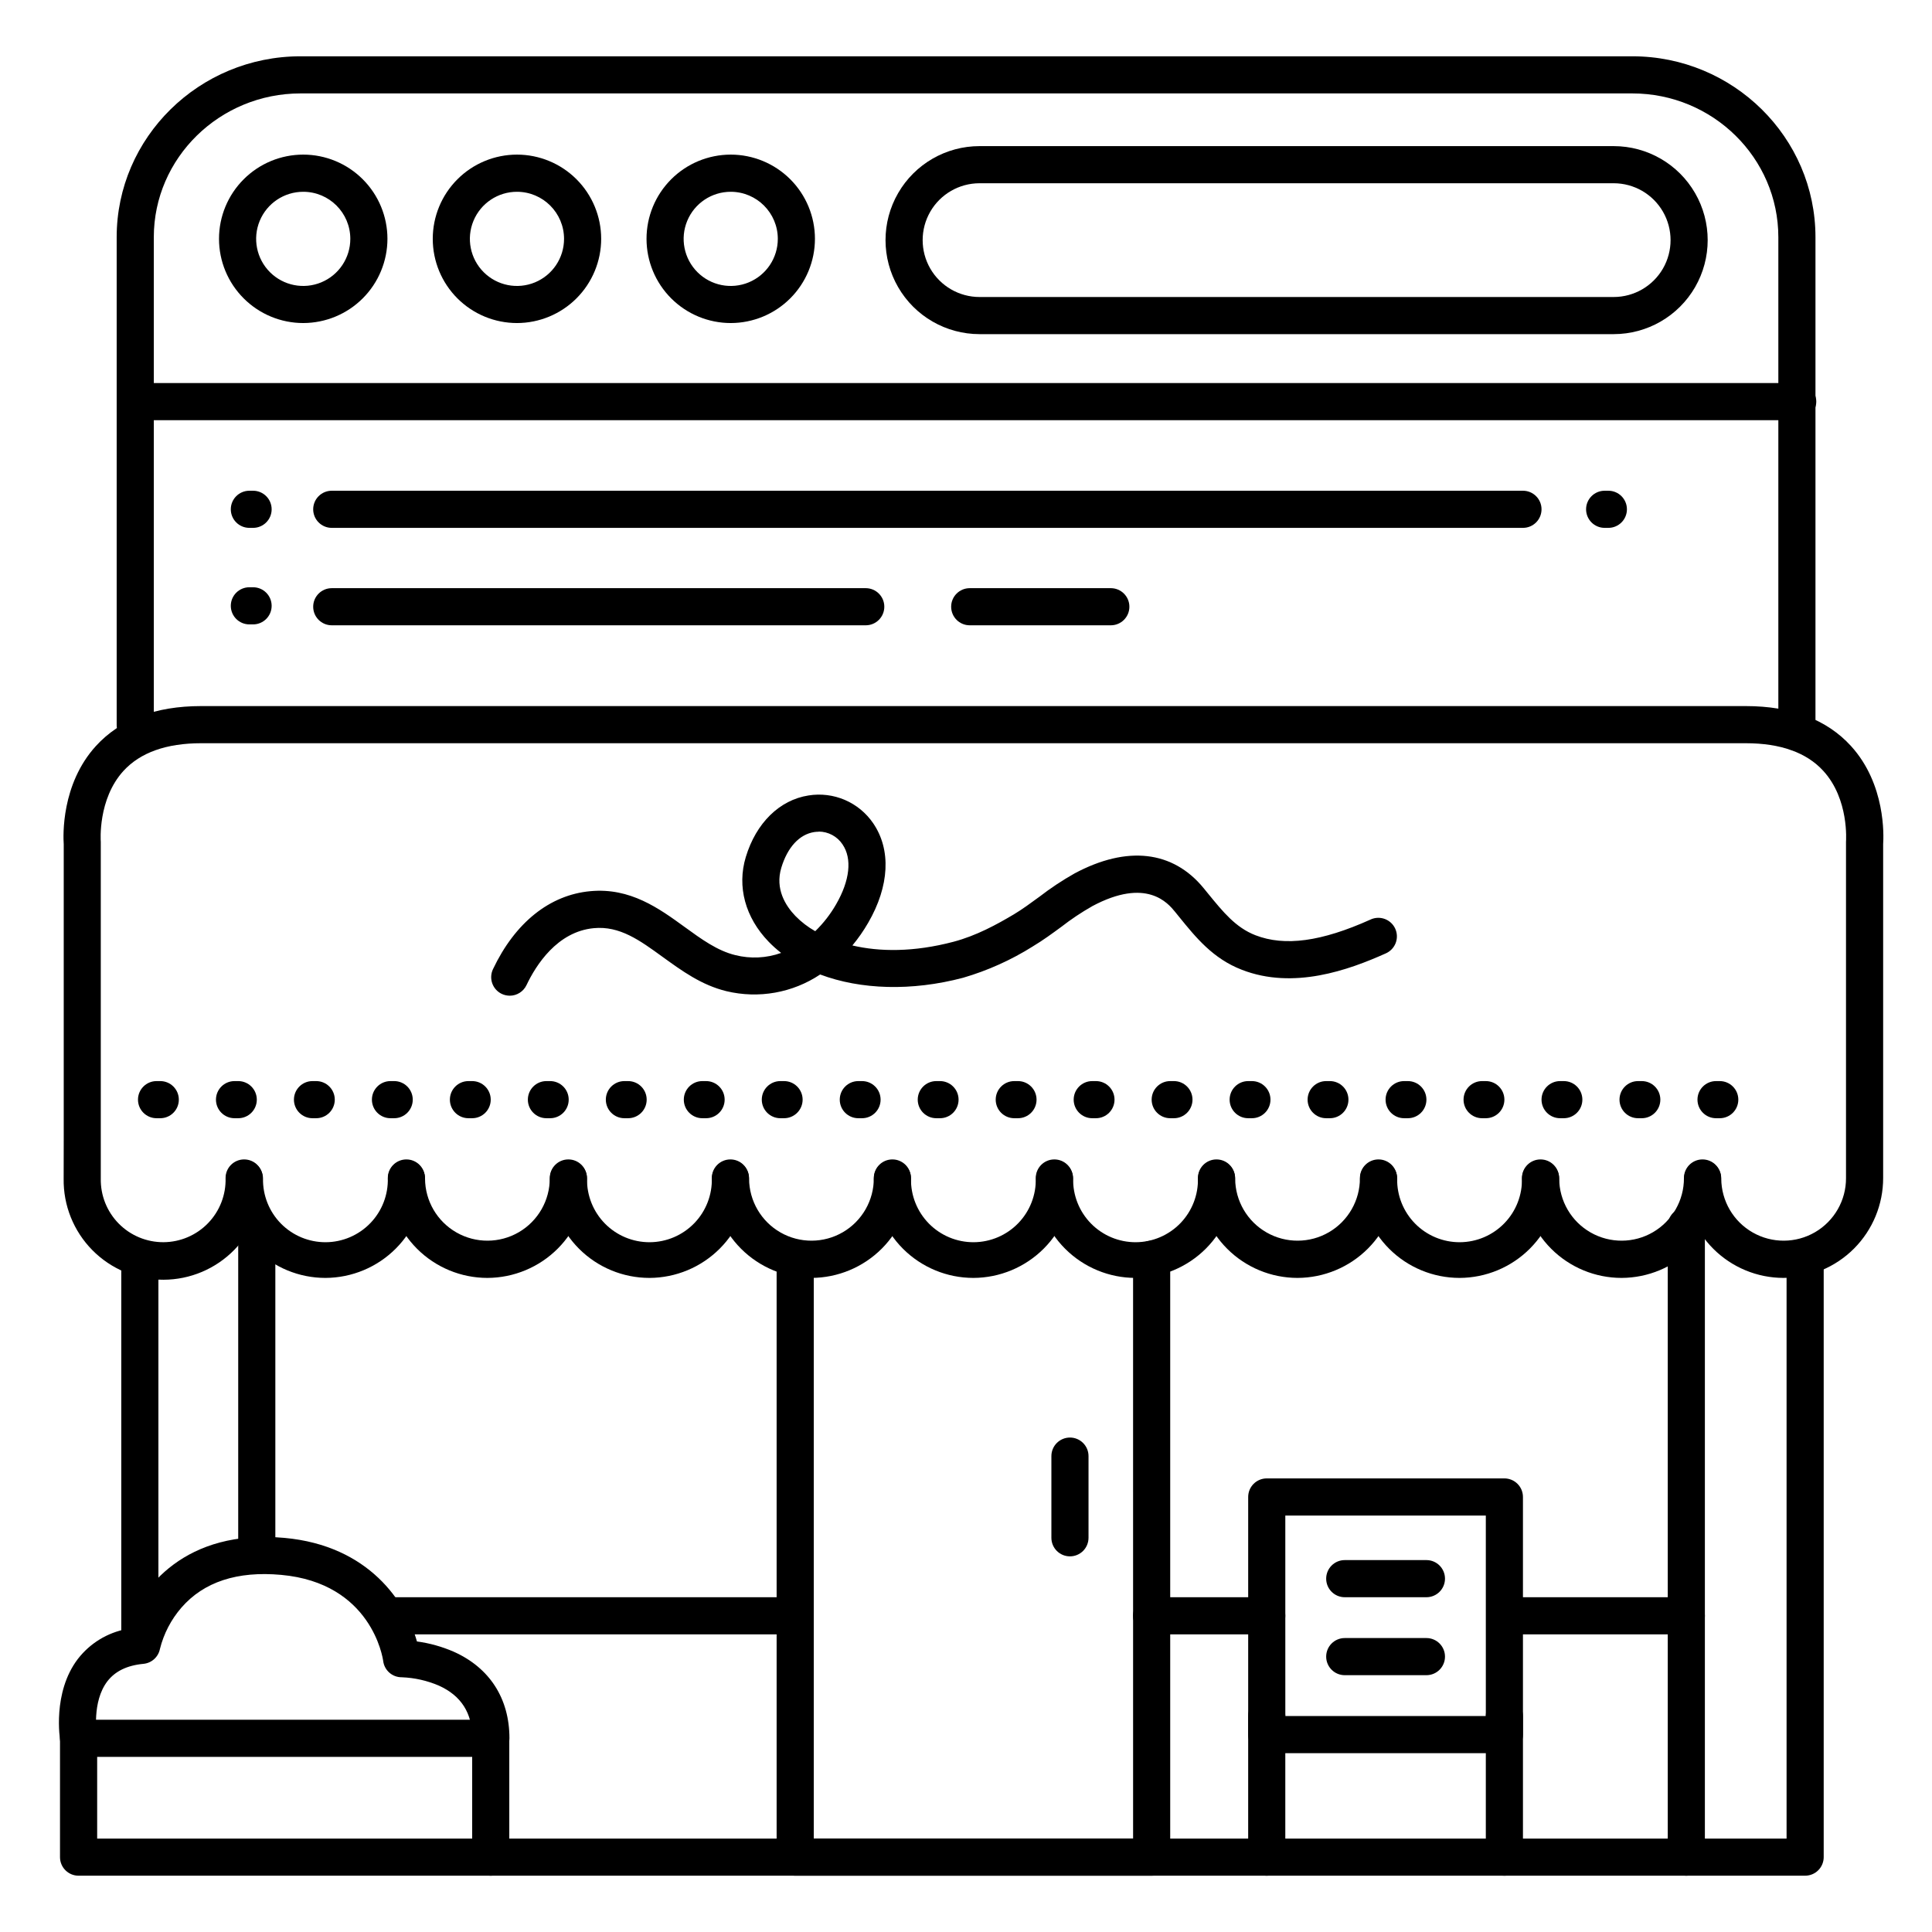 <?xml version="1.0" encoding="UTF-8"?>
<!-- The Best Svg Icon site in the world: iconSvg.co, Visit us! https://iconsvg.co -->
<svg fill="#000000" width="800px" height="800px" version="1.1" viewBox="144 144 512 512" xmlns="http://www.w3.org/2000/svg">
 <g>
  <path d="m622.38 641.08h-348.34c-2.719 0-4.922-2.203-4.922-4.918 0-2.719 2.203-4.922 4.922-4.922h343.42v-152.99c0-2.719 2.199-4.918 4.918-4.918s4.922 2.199 4.922 4.918v157.91c0 1.305-0.52 2.555-1.441 3.477-0.922 0.926-2.176 1.441-3.481 1.441z"/>
  <path d="m181.06 583.19c-2.719 0-4.922-2.203-4.922-4.922v-100.54c0-2.719 2.203-4.918 4.922-4.918 2.715 0 4.918 2.199 4.918 4.918v100.54c0 1.305-0.516 2.559-1.441 3.481-0.922 0.922-2.172 1.441-3.477 1.441z"/>
  <path d="m616.68 482.66c-6.984 0-13.684-2.773-18.625-7.703-4.945-4.934-7.731-11.625-7.746-18.609 0-2.719 2.203-4.922 4.922-4.922 2.715 0 4.918 2.203 4.918 4.922 0.031 5.906 3.207 11.348 8.34 14.273 5.129 2.926 11.43 2.894 16.531-0.082 5.098-2.981 8.223-8.453 8.191-14.359v-88.648-0.461c0-0.156 0.875-11.266-6.031-18.793-4.438-4.856-11.355-7.316-20.535-7.316h-409.35c-9.18 0-16.098 2.461-20.555 7.312-6.887 7.527-6.043 18.695-6.031 18.812 0.012 0.117 0 0.305 0 0.441v88.809c-0.086 4.457 1.629 8.758 4.758 11.93 3.125 3.172 7.402 4.949 11.859 4.93 4.453-0.023 8.711-1.84 11.809-5.043 3.098-3.203 4.773-7.519 4.644-11.973 0-2.719 2.203-4.922 4.922-4.922 2.715 0 4.918 2.203 4.918 4.922 0.16 7.082-2.539 13.93-7.484 19-4.945 5.074-11.723 7.945-18.805 7.965-7.086 0.023-13.879-2.805-18.855-7.844-4.977-5.039-7.719-11.871-7.606-18.953l0.02-10.098v-78.531c-0.148-2.156-0.707-15.871 8.52-26.008 6.398-7.027 15.785-10.59 27.887-10.59h409.35c12.102 0 21.492 3.562 27.887 10.586 9.23 10.137 8.668 23.852 8.52 26.008v88.465c0.008 7.008-2.766 13.73-7.707 18.695-4.945 4.961-11.656 7.762-18.664 7.785z"/>
  <path d="m230.23 482.66c-6.981 0-13.68-2.773-18.625-7.703-4.945-4.934-7.731-11.625-7.746-18.609 0-2.719 2.203-4.922 4.922-4.922s4.918 2.203 4.918 4.922c-0.082 4.453 1.637 8.754 4.762 11.926 3.129 3.172 7.406 4.949 11.863 4.926 4.453-0.023 8.711-1.844 11.809-5.047 3.098-3.203 4.769-7.519 4.641-11.973 0-2.719 2.203-4.922 4.922-4.922 2.715 0 4.918 2.203 4.918 4.922 0.004 7.008-2.769 13.73-7.715 18.695-4.945 4.965-11.66 7.762-18.668 7.785z"/>
  <path d="m273.17 482.66c-6.984 0-13.684-2.773-18.629-7.703-4.941-4.934-7.727-11.625-7.742-18.609 0-2.719 2.199-4.922 4.918-4.922s4.922 2.203 4.922 4.922c0.027 5.906 3.207 11.348 8.336 14.273 5.129 2.926 11.434 2.894 16.531-0.082 5.102-2.981 8.223-8.453 8.195-14.359 0-2.719 2.203-4.922 4.918-4.922 2.719 0 4.922 2.203 4.922 4.922 0.008 7.008-2.766 13.73-7.711 18.695-4.941 4.961-11.656 7.762-18.66 7.785z"/>
  <path d="m316.11 482.66c-6.988 0-13.688-2.769-18.633-7.699-4.945-4.934-7.734-11.629-7.75-18.613 0-2.719 2.203-4.922 4.922-4.922 2.715 0 4.918 2.203 4.918 4.922-0.082 4.453 1.633 8.754 4.762 11.926 3.129 3.172 7.406 4.949 11.859 4.926 4.457-0.023 8.715-1.844 11.812-5.047 3.094-3.203 4.769-7.519 4.641-11.973 0-2.719 2.203-4.922 4.918-4.922 2.719 0 4.922 2.203 4.922 4.922 0.004 7.004-2.769 13.727-7.711 18.691-4.945 4.965-11.656 7.766-18.66 7.789z"/>
  <path d="m359.04 482.66c-6.984 0-13.68-2.773-18.625-7.703-4.945-4.934-7.731-11.625-7.746-18.609 0-2.719 2.203-4.922 4.922-4.922 2.715 0 4.918 2.203 4.918 4.922 0.031 5.906 3.211 11.348 8.34 14.273 5.129 2.926 11.43 2.894 16.531-0.082 5.098-2.981 8.223-8.453 8.191-14.359 0-2.719 2.203-4.922 4.922-4.922 2.715 0 4.918 2.203 4.918 4.922 0.008 7.008-2.762 13.73-7.707 18.695-4.945 4.961-11.656 7.762-18.664 7.785z"/>
  <path d="m401.96 482.66c-6.984 0-13.684-2.769-18.633-7.699-4.945-4.934-7.731-11.629-7.746-18.613 0-2.719 2.203-4.922 4.918-4.922 2.719 0 4.922 2.203 4.922 4.922-0.086 4.453 1.633 8.754 4.762 11.926s7.406 4.949 11.859 4.926c4.457-0.023 8.715-1.844 11.809-5.047 3.098-3.203 4.769-7.519 4.641-11.973 0-2.719 2.203-4.922 4.922-4.922s4.918 2.203 4.918 4.922c0.008 7.008-2.762 13.73-7.707 18.695-4.945 4.961-11.656 7.762-18.664 7.785z"/>
  <path d="m444.92 482.66c-6.984 0-13.684-2.773-18.625-7.703-4.945-4.934-7.731-11.625-7.746-18.609 0-2.719 2.203-4.922 4.922-4.922 2.715 0 4.918 2.203 4.918 4.922-0.082 4.453 1.633 8.754 4.762 11.926 3.129 3.172 7.406 4.949 11.859 4.926 4.457-0.023 8.715-1.844 11.812-5.047 3.094-3.203 4.769-7.519 4.641-11.973 0-2.719 2.199-4.922 4.918-4.922s4.922 2.203 4.922 4.922c0.004 7.008-2.769 13.73-7.715 18.695-4.949 4.965-11.66 7.762-18.668 7.785z"/>
  <path d="m487.86 482.66c-6.984 0-13.684-2.773-18.625-7.703-4.945-4.934-7.731-11.625-7.746-18.609 0-2.719 2.203-4.922 4.922-4.922 2.715 0 4.918 2.203 4.918 4.922 0.031 5.906 3.211 11.348 8.34 14.273 5.129 2.926 11.43 2.894 16.531-0.082 5.098-2.981 8.223-8.453 8.191-14.359 0-2.719 2.203-4.922 4.922-4.922 2.715 0 4.918 2.203 4.918 4.922 0.008 7.008-2.762 13.73-7.707 18.695-4.945 4.961-11.656 7.762-18.664 7.785z"/>
  <path d="m530.8 482.66c-6.984 0-13.688-2.769-18.633-7.699-4.945-4.934-7.731-11.629-7.746-18.613 0-2.719 2.203-4.922 4.918-4.922 2.719 0 4.922 2.203 4.922 4.922-0.086 4.453 1.633 8.754 4.762 11.926 3.129 3.172 7.402 4.949 11.859 4.926 4.457-0.023 8.715-1.844 11.809-5.047 3.098-3.203 4.769-7.519 4.641-11.973 0-2.719 2.203-4.922 4.922-4.922 2.715 0 4.918 2.203 4.918 4.922 0.008 7.004-2.766 13.727-7.711 18.691-4.941 4.965-11.652 7.766-18.66 7.789z"/>
  <path d="m573.73 482.66c-6.984 0-13.684-2.773-18.625-7.703-4.945-4.934-7.731-11.625-7.746-18.609 0-2.719 2.203-4.922 4.918-4.922 2.719 0 4.922 2.203 4.922 4.922 0.031 5.906 3.207 11.348 8.336 14.273 5.133 2.926 11.434 2.894 16.531-0.082 5.102-2.981 8.227-8.453 8.195-14.359 0-2.719 2.203-4.922 4.918-4.922 2.719 0 4.922 2.203 4.922 4.922 0.008 7.008-2.766 13.73-7.707 18.695-4.945 4.961-11.656 7.762-18.664 7.785z"/>
  <path d="m212.05 560.39c-2.719 0-4.922-2.203-4.922-4.918v-86.594c0-2.719 2.203-4.922 4.922-4.922 2.715 0 4.918 2.203 4.918 4.922v86.594c0 1.305-0.516 2.555-1.441 3.477-0.922 0.922-2.172 1.441-3.477 1.441z"/>
  <path d="m590.89 641.08c-2.715 0-4.918-2.203-4.918-4.918v-167.28c0-2.719 2.203-4.922 4.918-4.922 2.719 0 4.922 2.203 4.922 4.922v167.28c0 1.305-0.52 2.555-1.441 3.477-0.922 0.926-2.176 1.441-3.481 1.441z"/>
  <path d="m354.73 577.12h-108.24c-2.715 0-4.918-2.199-4.918-4.918s2.203-4.922 4.918-4.922h108.24c2.719 0 4.922 2.203 4.922 4.922s-2.203 4.918-4.922 4.918z"/>
  <path d="m479.7 577.12h-30.504c-2.719 0-4.922-2.199-4.922-4.918s2.203-4.922 4.922-4.922h30.504c2.719 0 4.918 2.203 4.918 4.922s-2.199 4.918-4.918 4.918z"/>
  <path d="m590.89 577.12h-47.23c-2.719 0-4.922-2.199-4.922-4.918s2.203-4.922 4.922-4.922h47.23c2.719 0 4.922 2.203 4.922 4.922s-2.203 4.918-4.922 4.918z"/>
  <path d="m449.2 641.08h-94.465c-2.719 0-4.922-2.203-4.922-4.918v-158.43c0-2.719 2.203-4.918 4.922-4.918s4.922 2.199 4.922 4.918v153.5h84.625l-0.004-153.5c0-2.719 2.203-4.918 4.922-4.918 2.715 0 4.918 2.199 4.918 4.918v158.43c0 1.305-0.516 2.555-1.441 3.477-0.922 0.926-2.172 1.441-3.477 1.441z"/>
  <path d="m427.55 556.45c-2.719 0-4.922-2.199-4.922-4.918v-21.648c0-2.719 2.203-4.918 4.922-4.918s4.918 2.199 4.918 4.918v21.648c0 1.305-0.516 2.555-1.438 3.481-0.926 0.922-2.176 1.438-3.481 1.438z"/>
  <path d="m164.82 609.59c-2.387 0-4.43-1.719-4.84-4.074-0.09-0.531-2.156-12.961 4.664-21.895v0.004c3.207-4.144 7.82-6.961 12.969-7.922 3.57-10.953 15.508-26.566 41.77-24.148 22.484 2.047 32.234 17.121 35.109 27.445 3.363 0.453 6.644 1.371 9.754 2.723 9.496 4.242 14.762 12.387 14.762 22.945l-0.004 0.004c0 2.715-2.199 4.918-4.918 4.918s-4.922-2.203-4.922-4.918c0-6.723-2.953-11.297-8.855-13.965-3.113-1.336-6.449-2.086-9.84-2.215-2.496 0.02-4.609-1.832-4.918-4.309-0.109-0.816-3.09-20.664-27.051-22.828-11.602-1.055-20.488 1.859-26.41 8.668-2.742 3.16-4.695 6.918-5.707 10.973-0.426 2.133-2.203 3.734-4.371 3.938-4.367 0.414-7.5 1.969-9.555 4.625-4.172 5.461-2.805 14.148-2.785 14.23v-0.004c0.227 1.289-0.07 2.609-0.82 3.68-0.75 1.07-1.895 1.793-3.184 2.019-0.277 0.059-0.562 0.094-0.848 0.105z"/>
  <path d="m274.05 641.08h-109.23c-2.715 0-4.918-2.203-4.918-4.918v-31.488c0-2.719 2.203-4.922 4.918-4.922h109.23c1.305 0 2.555 0.52 3.477 1.441 0.926 0.922 1.441 2.176 1.441 3.481v31.488c0 1.305-0.516 2.555-1.441 3.477-0.922 0.926-2.172 1.441-3.477 1.441zm-104.3-9.84h99.383v-21.648h-99.383z"/>
  <path d="m542.68 608.61h-62.977c-2.719 0-4.922-2.199-4.922-4.918v-62.977c0-2.719 2.203-4.922 4.922-4.922h62.977c1.305 0 2.555 0.52 3.477 1.441 0.926 0.926 1.441 2.176 1.441 3.481v62.977c0 1.305-0.516 2.555-1.441 3.481-0.922 0.922-2.172 1.438-3.477 1.438zm-58.055-9.84h53.137l-0.004-53.133h-53.137z"/>
  <path d="m479.7 641.08c-2.719 0-4.922-2.203-4.922-4.918v-37.395c0-2.715 2.203-4.918 4.922-4.918s4.918 2.203 4.918 4.918v37.395c0 1.305-0.516 2.555-1.438 3.477-0.926 0.926-2.176 1.441-3.481 1.441z"/>
  <path d="m542.68 641.08c-2.719 0-4.922-2.203-4.922-4.918v-37.395c0-2.715 2.203-4.918 4.922-4.918 2.715 0 4.918 2.203 4.918 4.918v37.395c0 1.305-0.516 2.555-1.441 3.477-0.922 0.926-2.172 1.441-3.477 1.441z"/>
  <path d="m571.64 232.55h-168.05c-8.902 0-17.129-4.75-21.578-12.457-4.453-7.711-4.453-17.207 0-24.914 4.449-7.711 12.676-12.457 21.578-12.457h168.05c8.902 0 17.129 4.746 21.578 12.457 4.449 7.707 4.449 17.203 0 24.914-4.449 7.707-12.676 12.457-21.578 12.457zm-168.05-39.988c-5.387 0-10.363 2.871-13.059 7.535-2.691 4.664-2.691 10.41 0 15.074 2.695 4.664 7.672 7.539 13.059 7.539h168.05c5.387 0 10.363-2.875 13.059-7.539 2.691-4.664 2.691-10.41 0-15.074-2.695-4.664-7.672-7.535-13.059-7.535z"/>
  <path d="m620.2 342.98c-2.719 0-4.922-2.203-4.922-4.922v-131.2c0-21.008-17.367-38.102-38.711-38.102h-352.92c-21.43 0-38.887 17.094-38.887 38.102v129.3c0 2.719-2.203 4.922-4.922 4.922-2.715 0-4.918-2.203-4.918-4.922v-129.3c0-26.43 21.855-47.941 48.727-47.941h352.92c26.766 0 48.551 21.512 48.551 47.941v131.2c0 1.305-0.516 2.559-1.441 3.481-0.922 0.922-2.172 1.441-3.477 1.441z"/>
  <path d="m281.01 229.61c-5.918 0-11.598-2.348-15.785-6.531s-6.539-9.859-6.539-15.781c-0.004-5.918 2.348-11.598 6.531-15.781 4.184-4.188 9.863-6.539 15.781-6.543 5.918 0 11.598 2.352 15.781 6.535 4.188 4.188 6.539 9.863 6.539 15.785-0.004 5.914-2.356 11.586-6.539 15.77s-9.852 6.539-15.77 6.547zm0-34.785c-5.047-0.004-9.602 3.035-11.535 7.699-1.934 4.66-0.867 10.031 2.703 13.602 3.57 3.57 8.938 4.637 13.602 2.703s7.703-6.488 7.699-11.535c-0.012-6.883-5.586-12.457-12.469-12.469z"/>
  <path d="m337.66 229.61c-5.918 0-11.594-2.348-15.781-6.531s-6.543-9.859-6.543-15.781c-0.004-5.918 2.348-11.598 6.531-15.781 4.184-4.188 9.863-6.539 15.781-6.543 5.918 0 11.598 2.352 15.781 6.535 4.188 4.188 6.539 9.863 6.539 15.785-0.004 5.914-2.356 11.586-6.539 15.77-4.18 4.184-9.852 6.539-15.77 6.547zm0-34.785c-5.047-0.004-9.602 3.035-11.535 7.699-1.934 4.66-0.867 10.031 2.703 13.602s8.941 4.637 13.602 2.703c4.664-1.934 7.703-6.488 7.699-11.535-0.012-6.883-5.586-12.457-12.469-12.469z"/>
  <path d="m224.36 229.61c-5.922 0-11.598-2.352-15.781-6.539-4.188-4.184-6.539-9.859-6.539-15.777 0-5.922 2.352-11.598 6.539-15.781 4.184-4.188 9.859-6.539 15.781-6.539 5.918 0 11.594 2.352 15.777 6.539 4.188 4.184 6.539 9.859 6.539 15.781-0.008 5.914-2.359 11.59-6.543 15.773s-9.859 6.535-15.773 6.543zm0-34.785c-5.051 0-9.598 3.039-11.531 7.703-1.93 4.664-0.859 10.031 2.711 13.602 3.57 3.566 8.938 4.633 13.602 2.695 4.66-1.934 7.699-6.484 7.695-11.531-0.008-6.891-5.59-12.469-12.477-12.469z"/>
  <path d="m620.41 255.35h-439.85c-2.719 0-4.922-2.203-4.922-4.922s2.203-4.918 4.922-4.918h439.85c2.719 0 4.922 2.199 4.922 4.918s-2.203 4.922-4.922 4.922z"/>
  <path d="m599.75 440.34h-0.984c-2.715 0-4.918-2.203-4.918-4.922 0-2.715 2.203-4.918 4.918-4.918h0.984c2.719 0 4.922 2.203 4.922 4.918 0 2.719-2.203 4.922-4.922 4.922zm-20.664 0h-0.984c-2.715 0-4.918-2.203-4.918-4.922 0-2.715 2.203-4.918 4.918-4.918h0.984c2.719 0 4.922 2.203 4.922 4.918 0 2.719-2.203 4.922-4.922 4.922zm-20.664 0h-0.984c-2.715 0-4.918-2.203-4.918-4.922 0-2.715 2.203-4.918 4.918-4.918h0.984c2.719 0 4.922 2.203 4.922 4.918 0 2.719-2.203 4.922-4.922 4.922zm-20.664 0h-0.984c-2.715 0-4.918-2.203-4.918-4.922 0-2.715 2.203-4.918 4.918-4.918h0.984c2.719 0 4.922 2.203 4.922 4.918 0 2.719-2.203 4.922-4.922 4.922zm-20.664 0h-0.984c-2.715 0-4.918-2.203-4.918-4.922 0-2.715 2.203-4.918 4.918-4.918h0.984c2.719 0 4.922 2.203 4.922 4.918 0 2.719-2.203 4.922-4.922 4.922zm-20.664 0h-0.984c-2.715 0-4.918-2.203-4.918-4.922 0-2.715 2.203-4.918 4.918-4.918h0.984c2.719 0 4.922 2.203 4.922 4.918 0 2.719-2.203 4.922-4.922 4.922zm-20.664 0h-0.984c-2.715 0-4.918-2.203-4.918-4.922 0-2.715 2.203-4.918 4.918-4.918h0.984c2.719 0 4.922 2.203 4.922 4.918 0 2.719-2.203 4.922-4.922 4.922zm-20.664 0h-0.984c-2.715 0-4.918-2.203-4.918-4.922 0-2.715 2.203-4.918 4.918-4.918h0.984c2.719 0 4.922 2.203 4.922 4.918 0 2.719-2.203 4.922-4.922 4.922zm-20.664 0h-0.984c-2.715 0-4.918-2.203-4.918-4.922 0-2.715 2.203-4.918 4.918-4.918h0.984c2.719 0 4.922 2.203 4.922 4.918 0 2.719-2.203 4.922-4.922 4.922zm-20.664 0h-0.984c-2.715 0-4.918-2.203-4.918-4.922 0-2.715 2.203-4.918 4.918-4.918h0.984c2.719 0 4.922 2.203 4.922 4.918 0 2.719-2.203 4.922-4.922 4.922zm-20.664 0h-0.984c-2.715 0-4.918-2.203-4.918-4.922 0-2.715 2.203-4.918 4.918-4.918h0.984c2.719 0 4.922 2.203 4.922 4.918 0 2.719-2.203 4.922-4.922 4.922zm-20.664 0h-0.984c-2.715 0-4.918-2.203-4.918-4.922 0-2.715 2.203-4.918 4.918-4.918h0.984c2.719 0 4.922 2.203 4.922 4.918 0 2.719-2.203 4.922-4.922 4.922zm-20.664 0h-0.984c-2.715 0-4.918-2.203-4.918-4.922 0-2.715 2.203-4.918 4.918-4.918h0.984c2.719 0 4.922 2.203 4.922 4.918 0 2.719-2.203 4.922-4.922 4.922zm-20.664 0h-0.984c-2.715 0-4.918-2.203-4.918-4.922 0-2.715 2.203-4.918 4.918-4.918h0.984c2.719 0 4.922 2.203 4.922 4.918 0 2.719-2.203 4.922-4.922 4.922zm-20.664 0h-0.984c-2.715 0-4.918-2.203-4.918-4.922 0-2.715 2.203-4.918 4.918-4.918h0.984c2.719 0 4.922 2.203 4.922 4.918 0 2.719-2.203 4.922-4.922 4.922zm-20.664 0h-0.984c-2.715 0-4.918-2.203-4.918-4.922 0-2.715 2.203-4.918 4.918-4.918h0.984c2.719 0 4.922 2.203 4.922 4.918 0 2.719-2.203 4.922-4.922 4.922zm-20.664 0h-0.984c-2.715 0-4.918-2.203-4.918-4.922 0-2.715 2.203-4.918 4.918-4.918h0.984c2.719 0 4.922 2.203 4.922 4.918 0 2.719-2.203 4.922-4.922 4.922zm-20.664 0h-0.984c-2.715 0-4.918-2.203-4.918-4.922 0-2.715 2.203-4.918 4.918-4.918h0.984c2.719 0 4.922 2.203 4.922 4.918 0 2.719-2.203 4.922-4.922 4.922zm-20.664 0h-0.984c-2.715 0-4.918-2.203-4.918-4.922 0-2.715 2.203-4.918 4.918-4.918h0.984c2.719 0 4.922 2.203 4.922 4.918 0 2.719-2.203 4.922-4.922 4.922zm-20.664 0h-0.984c-2.715 0-4.918-2.203-4.918-4.922 0-2.715 2.203-4.918 4.918-4.918h0.984c2.719 0 4.922 2.203 4.922 4.918 0 2.719-2.203 4.922-4.922 4.922zm-20.664 0h-0.984c-2.715 0-4.918-2.203-4.918-4.922 0-2.715 2.203-4.918 4.918-4.918h0.984c2.719 0 4.922 2.203 4.922 4.918 0 2.719-2.203 4.922-4.922 4.922z"/>
  <path d="m522.02 567.28h-21.648c-2.719 0-4.922-2.199-4.922-4.918s2.203-4.922 4.922-4.922h21.648c2.715 0 4.918 2.203 4.918 4.922s-2.203 4.918-4.918 4.918z"/>
  <path d="m522.02 587.94h-21.648c-2.719 0-4.922-2.199-4.922-4.918s2.203-4.922 4.922-4.922h21.648c2.715 0 4.918 2.203 4.918 4.922s-2.203 4.918-4.918 4.918z"/>
  <path d="m547.6 283.89h-315.68c-2.719 0-4.922-2.203-4.922-4.922 0-2.715 2.203-4.918 4.922-4.918h315.68c2.719 0 4.922 2.203 4.922 4.918 0 2.719-2.203 4.922-4.922 4.922z"/>
  <path d="m373.43 309.71h-141.51c-2.719 0-4.922-2.203-4.922-4.922 0-2.715 2.203-4.918 4.922-4.918h141.51c2.719 0 4.922 2.203 4.922 4.918 0 2.719-2.203 4.922-4.922 4.922z"/>
  <path d="m438.38 309.71h-37.391c-2.719 0-4.922-2.203-4.922-4.922 0-2.715 2.203-4.918 4.922-4.918h37.391c2.719 0 4.918 2.203 4.918 4.918 0 2.719-2.199 4.922-4.918 4.922z"/>
  <path d="m211.07 283.89h-0.984c-2.719 0-4.922-2.203-4.922-4.922 0-2.715 2.203-4.918 4.922-4.918h0.984c2.719 0 4.918 2.203 4.918 4.918 0 2.719-2.199 4.922-4.918 4.922z"/>
  <path d="m570.23 283.89h-0.984c-2.715 0-4.918-2.203-4.918-4.922 0-2.715 2.203-4.918 4.918-4.918h0.984c2.719 0 4.922 2.203 4.922 4.918 0 2.719-2.203 4.922-4.922 4.922z"/>
  <path d="m211.07 309.47h-0.984c-2.719 0-4.922-2.203-4.922-4.918 0-2.719 2.203-4.922 4.922-4.922h0.984c2.719 0 4.918 2.203 4.918 4.922 0 2.715-2.199 4.918-4.918 4.918z"/>
  <path d="m279.09 407.87c-0.73-0.004-1.449-0.164-2.109-0.473-1.18-0.559-2.09-1.566-2.527-2.797-0.438-1.234-0.367-2.586 0.195-3.766 5.844-12.32 15.016-19.68 25.809-20.664 10.566-0.984 18.215 4.574 24.965 9.477 4.469 3.246 8.68 6.309 13.43 7.469h0.004c4.019 1.012 8.25 0.812 12.152-0.582-1.164-0.906-2.266-1.891-3.297-2.953-6.219-6.434-8.434-14.621-6.07-22.453 2.727-9.031 8.945-15.133 16.629-16.324 3.262-0.527 6.606-0.113 9.641 1.191 3.031 1.305 5.633 3.449 7.492 6.176 4.793 7.016 4.32 16.629-1.32 26.363-1.223 2.121-2.625 4.137-4.191 6.023 7.164 1.684 16.215 1.812 26.805-0.984 6.031-1.594 11.473-4.574 16.008-7.273 2.254-1.348 4.41-2.953 6.691-4.613h0.004c2.969-2.297 6.098-4.375 9.367-6.219 13.914-7.449 26.074-6.062 34.242 3.938l1.16 1.426c3.938 4.812 7.281 8.973 12.527 11.012 7.793 3.019 17.484 1.703 30.504-4.152v-0.004c1.195-0.555 2.559-0.605 3.793-0.148 1.23 0.461 2.231 1.395 2.769 2.594 0.539 1.199 0.574 2.566 0.102 3.793-0.477 1.227-1.422 2.211-2.629 2.738-9.84 4.41-24.414 9.664-38.102 4.348-7.684-2.953-12.223-8.582-16.609-13.984l-1.133-1.398c-1.859-2.273-7.539-9.199-21.984-1.457l0.004 0.004c-2.852 1.621-5.582 3.445-8.168 5.461-2.383 1.742-4.832 3.551-7.5 5.144v0.004c-5.754 3.621-11.988 6.426-18.516 8.332-13.629 3.609-27.16 3.16-37.875-0.867-7.301 4.871-16.305 6.473-24.836 4.422-6.641-1.613-11.809-5.402-16.887-9.062-6.109-4.438-11.395-8.285-18.262-7.637-9.711 0.906-15.352 9.84-17.84 15.094-0.816 1.711-2.543 2.801-4.438 2.805zm81.891-43.453h-0.004c-0.402 0-0.801 0.027-1.199 0.086-3.938 0.609-7.086 4.043-8.719 9.445-1.691 5.617 1.094 10.047 3.731 12.793 1.551 1.586 3.32 2.945 5.254 4.035 2.164-2.102 4.027-4.496 5.527-7.113 3.66-6.328 4.289-12.113 1.711-15.883h0.004c-1.402-2.117-3.769-3.394-6.309-3.402z"/>
 </g>
</svg>